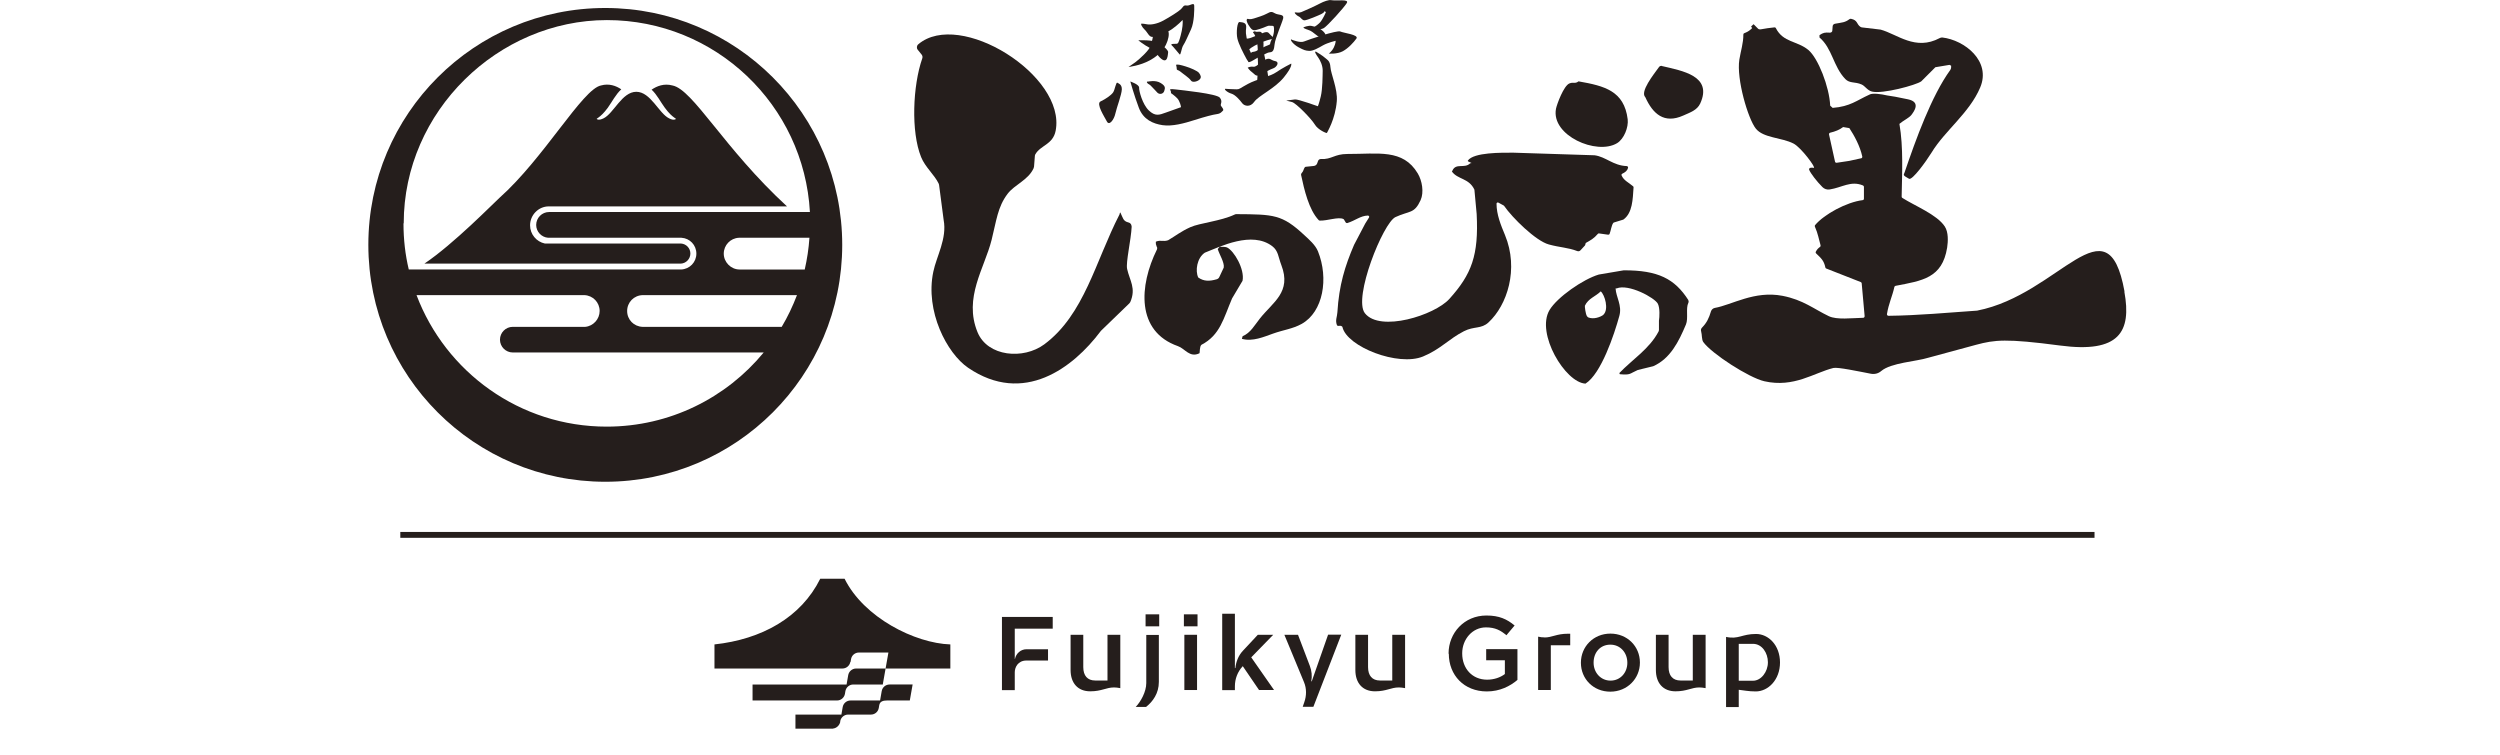 <?xml version="1.0" encoding="UTF-8"?>
<svg xmlns="http://www.w3.org/2000/svg" width="212.71" height="64.21" version="1.1" viewBox="0 0 212.71 64.21">
  <defs>
    <style>
      .cls-1 {
        fill-rule: evenodd;
      }

      .cls-1, .cls-2 {
        fill: #251e1c;
      }

      .cls-3 {
        fill: #fff;
        stroke: #251e1c;
        stroke-miterlimit: 10;
        stroke-width: .5px;
      }
    </style>
  </defs>
  <!-- Generator: Adobe Illustrator 28.7.1, SVG Export Plug-In . SVG Version: 1.2.0 Build 142)  -->
  <g>
    <g id="_レイヤー_1" data-name="レイヤー_1">
      <line class="cls-3" x1="34.06" y1="45.51" x2="178.21" y2="45.51"/>
      <g>
        <path class="cls-2" d="M70.86,62s-.07,0-.09,0h-3.09v-1.2h3.91l.11-.64c.06-.33.34-.56.67-.56h2.51l.14-.8c.06-.33.34-.56.67-.56h1.96l-.24,1.36h-1.93c-.33,0-.61.07-.67.4l-.04.24c-.06.33-.34.56-.67.56h-1.94c-.33,0-.61.24-.67.56v.07c-.07.3-.32.53-.62.56M72.37,56.32l.04-.24c.06-.33.34-.56.67-.56h2.51l-.24,1.36h-2.51c-.33,0-.61.24-.67.56l-.14.8h-8v1.36h7.19c.33,0,.61-.24.67-.56l.04-.24c.06-.32.34-.56.67-.56h2.51l.24-1.36h5.51v-2.05c-3.01-.1-7.36-2.28-9-5.59h-2.07c-1.64,3.31-5,5.16-9,5.59v2.05h10.89c.33,0,.61-.24.67-.56"/>
        <path class="cls-2" d="M87.34,55.24h1.83v.96h-1.83c-.75,0-1,.6-1,1v1.52h-1.09v-6.23h4.32v1h-3.23v2.57h.02c.09-.46.49-.82.98-.82Z"/>
        <path class="cls-2" d="M95.32,54.01v4.54c-.21-.04-.38-.06-.53-.06-.68,0-1.05.33-2.03.33-1.06,0-1.67-.71-1.67-1.81v-3h1.08v2.75c0,.73.36,1.14,1.01,1.14h1.05v-3.89h1.1Z"/>
        <path class="cls-2" d="M98.6,54.01v4.01c0,.98-.52,1.68-1.09,2.13h-.88c.44-.46.9-1.3.9-2.03v-4.1h1.08ZM97.47,52.27v1.02h1.16v-1.02h-1.16Z"/>
        <path class="cls-2" d="M101.89,52.27v1.02h-1.16v-1.02h1.16ZM101.85,54.01v4.7h-1.08v-4.7h1.08Z"/>
        <path class="cls-2" d="M107.13,58.72l-1.39-2.04c-.44.47-.67,1.08-.67,1.71v.33h-1.08v-6.5h1.08v4.62h.04c.06-.55.26-1.06.64-1.47l1.27-1.36h1.31l-1.87,1.92,1.94,2.78h-1.26Z"/>
        <path class="cls-2" d="M111.74,60.14h-.9l.13-.38c.2-.56.21-1.17-.02-1.72l-1.67-4.03h1.16l1,2.63c.17.43.21.89.13,1.33h.04l1.39-3.97h1.12l-2.37,6.13Z"/>
        <path class="cls-2" d="M119.55,54.01v4.54c-.21-.04-.38-.06-.53-.06-.68,0-1.05.33-2.03.33-1.06,0-1.67-.71-1.67-1.81v-3h1.08v2.75c0,.73.36,1.14,1.01,1.14h1.05v-3.89h1.09Z"/>
        <path class="cls-2" d="M123.25,55.62v-.02c0-1.74,1.33-3.23,3.22-3.23,1.09,0,1.75.31,2.4.85l-.7.83c-.48-.41-.95-.67-1.74-.67-1.15,0-2.02,1.01-2.02,2.2v.02c0,1.28.85,2.23,2.12,2.23.59,0,1.13-.19,1.51-.48v-1.17h-1.59v-.95h2.66v2.62c-.62.53-1.5.98-2.6.98-1.95,0-3.24-1.39-3.24-3.21Z"/>
        <path class="cls-2" d="M131.4,54.24c.67,0,1.03-.32,2.01-.32.06,0,.13,0,.19,0v.98h-1.65v3.81h-1.08v-4.54c.21.05.37.06.53.06Z"/>
        <path class="cls-2" d="M139.53,56.36v.02c0,1.35-1.07,2.47-2.52,2.47s-2.5-1.1-2.5-2.45v-.02c0-1.36,1.07-2.47,2.51-2.47s2.51,1.09,2.51,2.46ZM137.01,54.85c-.86,0-1.42.67-1.42,1.52v.02c0,.83.6,1.52,1.44,1.52s1.43-.68,1.43-1.51v-.02c0-.85-.6-1.53-1.44-1.53Z"/>
        <path class="cls-2" d="M145.12,54.01v4.54c-.21-.04-.38-.06-.53-.06-.68,0-1.05.33-2.03.33-1.06,0-1.67-.71-1.67-1.81v-3h1.08v2.75c0,.73.36,1.14,1.01,1.14h1.05v-3.89h1.1Z"/>
        <path class="cls-2" d="M151.45,56.35v.02c0,1.47-1.01,2.46-2.06,2.46-.64,0-1.04-.1-1.45-.14v1.47h-1.08v-5.97c1.06.23,1.34-.25,2.55-.25,1.05,0,2.04.95,2.04,2.43ZM149.15,54.78h-1.21v3.14h1.21c.7,0,1.27-.77,1.27-1.56v-.02c0-.77-.49-1.56-1.27-1.56Z"/>
      </g>
      <g>
        <g>
          <path class="cls-1" d="M96.28,19.27c0-.16-.1-.31-.26-.34-.47-.11-.47-.39-.69-.84-.06-.03-.05.11-.08.16-2.04,3.96-2.99,8.52-6.4,11.05-1.77,1.31-4.82,1.06-5.68-1.04-1.2-2.93.6-5.45,1.2-7.85.41-1.63.51-2.8,1.36-3.92.61-.8,1.76-1.16,2.22-2.19,0-.04.02-.08.03-.12.02-.3.05-.6.07-.91,0-.05.02-.1.04-.14.44-.78,1.5-.82,1.73-2.01.9-4.69-8.16-10.35-11.69-7.35-.14.12-.16.33-.04.47.11.14.22.27.33.41.07.09.09.21.05.32-.81,2.32-.97,6.24-.1,8.39.35.87,1.14,1.51,1.5,2.27.01.03.02.07.03.1.13,1,.26,1.99.39,2.99.3,1.57-.61,3.09-.88,4.4-.71,3.36,1.16,6.94,2.96,8.17,4.73,3.22,8.94,0,11.27-3.1.01-.01.02-.02.03-.04.8-.78,1.61-1.56,2.42-2.34.03-.04.05-.07.08-.11.51-1.18-.05-1.82-.27-2.82-.12-.57.33-2.42.39-3.62"/>
          <path class="cls-1" d="M105.06,18.25c-1.2.57-2.98.72-3.78,1.08-.8.36-1.26.74-1.89,1.11-.42.15-.61-.05-1.04.12-.03.11.02.1-.01.2.04.06.05.19.09.25.04.06.04.14.01.21-1.53,3.1-1.78,6.98,1.78,8.23.61.21.99,1.01,1.83.61.05-.04,0-.57.17-.72,1.6-.83,1.88-2.25,2.61-3.95.3-.5.59-1,.89-1.5.2-.98-.73-2.57-1.33-2.84-.23-.08-.35-.02-.61-.06-.07.08-.1.11-.17.2.12.43.59,1.15.51,1.58-.13.27-.25.54-.38.81-.04.09-.12.15-.21.18-.62.18-1.1.19-1.58-.15-.27-.57-.11-1.66.56-2.11,1.34-.53,4-1.86,5.73-.56.53.4.51.91.78,1.61.89,2.31-.72,3.15-1.83,4.56-.44.55-.78,1.21-1.47,1.5.01.11-.06.11-.05.22.9.26,1.89-.18,2.63-.44.92-.33,1.67-.4,2.45-.83,1.84-1.03,2.31-3.88,1.39-6.17-.22-.55-.76-1.01-1.17-1.39-1.89-1.76-2.59-1.76-5.78-1.78-.04,0-.08,0-.12.03"/>
          <path class="cls-1" d="M143.65,25.53c-1.16-1.81-2.57-2.54-5.5-2.53-.71.12-1.41.24-2.12.36-1.34.4-3.54,1.93-4.19,3.02-1.18,1.98,1.34,6.18,3.06,6.26,1.33-.83,2.45-4.19,2.88-5.76.25-.9-.28-1.59-.32-2.34h.09c1-.42,3.25.79,3.51,1.31.18.37.14,1.12.09,1.44v.79s-.01.08-.03.12c-.77,1.48-2.23,2.38-3.34,3.54.02.05.02.05.04.1.95.08.8-.04,1.53-.36.44-.11.87-.21,1.31-.32,1.45-.64,2.17-2.08,2.79-3.56.21-.51-.03-1.37.2-1.83.04-.08.03-.17-.01-.24M136.43,26.78c-.25.2-.86.42-1.31.22-.03-.03-.06-.06-.09-.09-.13-.19-.2-.86-.18-.9.29-.62.89-.77,1.35-1.22.35.31.7,1.53.23,1.98"/>
          <path class="cls-1" d="M134.91,20.68c.42-.24.69-.37,1.04-.78.02-.03.06-.05.1-.04.26.04.52.08.78.11.05,0,.1-.02.12-.07.11-.27.16-.74.32-.94.02-.01.04-.02.05-.03.26-.08.52-.16.78-.24.01,0,.03-.01.04-.02.76-.56.78-1.7.85-2.73,0-.03-.01-.07-.04-.09-.37-.32-.8-.49-.98-.93-.02-.05,0-.11.06-.14.26-.13.43-.25.49-.51.02-.07-.04-.13-.11-.14-1.16-.04-1.77-.79-2.74-.92,0,0-.01,0-.02,0-2.29-.07-4.59-.15-6.88-.22-1,0-3.37-.04-3.88.67,0,.02,0,.04.02.07.1.05.2.09.3.14-.04,0-.09.02-.13.03-.47.47-1.2-.06-1.5.61-.02.03-.02.07-.05.08.49.69,1.44.55,1.91,1.53,0,.01,0,.03.01.04.06.68.13,1.37.19,2.05.18,3.5-.42,5.12-2.33,7.23-1.25,1.38-5.89,2.85-7.18,1.21-1.02-1.3,1.55-7.69,2.6-8.18,1.21-.56,1.6-.26,2.14-1.44.3-.67.13-1.65-.24-2.27-1.26-2.12-3.38-1.65-5.98-1.66-1.14,0-1.33.48-2.27.43-.1,0-.19.06-.23.15-.03.07-.05.15-.08.22-.04.12-.16.21-.29.22-.23.02-.46.05-.68.07-.03,0-.06.02-.08.04-.12.16-.1.33-.28.51-.03.03-.05.1-.04.14.27,1.27.66,2.96,1.5,3.85.02.02.05.03.08.04.64.03,1.6-.35,2.03-.13.01.01.03.03.04.04.05.08.1.17.15.25.03.04.08.06.13.05.68-.21,1.12-.62,1.75-.64.09,0,.15.09.1.17-.11.17-.21.34-.32.51-.32.61-.63,1.21-.95,1.81-.78,1.82-1.28,3.43-1.42,5.74-.02.39-.2.67-.04,1.09.02.05.07.07.12.07.16-.02.19-.02.29.03.03.01.05.04.06.07.38,1.67,4.74,3.38,6.86,2.5,1.48-.61,2.2-1.5,3.48-2.15.86-.44,1.47-.17,2.09-.75,1.58-1.46,2.6-4.53,1.4-7.43-.35-.84-.72-1.74-.72-2.67,0-.08.09-.13.16-.09.15.08.3.16.44.24.01.01.02.02.04.03.7,1.02,2.7,2.99,3.81,3.29.94.26,1.64.26,2.41.56.1.04.21.02.28-.06l.38-.41s.04-.06.04-.1c0-.06.04-.12.04-.12"/>
          <path class="cls-1" d="M134.31,6.92c-.31.24-.41.03-.78.18-.48.19-1.06,1.76-1.14,2.15-.44,2.28,3.47,3.98,5.2,2.93.59-.36.98-1.35.9-2.03-.3-2.42-1.97-2.84-4.19-3.23"/>
          <path class="cls-1" d="M141.41,5.61c-.1-.02-.2.01-.26.1-.47.65-1.63,2.1-1.16,2.56.64,1.42,1.6,2.29,3.23,1.56.6-.27,1.17-.45,1.44-1.02,1.08-2.36-1.52-2.78-3.25-3.19"/>
          <path class="cls-1" d="M157,6.72c.39.4.82.21,1.4.47.29.13.48.5.87.6.89.23,3.77-.55,4.2-.87.4-.4.8-.8,1.2-1.2.4-.07.79-.13,1.2-.2.05.02.09.05.14.07v.14c0,.08-.03.16-.07.22-1.6,2.21-2.93,5.9-3.89,8.72-.13.27-.1.26.38.54.27.15,1.44-1.46,1.91-2.22,1.14-1.88,3.22-3.37,4.14-5.54.96-2.25-1.33-4.04-3.22-4.26-.08,0-.15.01-.22.05-2.08,1.11-3.6-.33-5.03-.72l-1.61-.19s-.07-.02-.1-.04c-.35-.23-.22-.57-.81-.69-.05,0-.09,0-.13.03-.38.29-.62.28-1.23.39-.11.02-.19.1-.2.21-.01.13-.02.25-.03.38,0,.1-.1.17-.2.17-.45-.03-.57,0-.89.21v.2c1.1.94,1.16,2.46,2.2,3.54"/>
          <path class="cls-1" d="M180.76,24.79c-1.45-7.97-5.51.27-12.54,1.64-2.48.17-4.99.41-7.54.44-.08,0-.14-.07-.13-.15.14-.88.46-1.52.63-2.3.01-.05.05-.09.1-.1,2.28-.44,3.97-.65,4.39-3.25.08-.52.12-1.31-.2-1.8-.66-1.01-2.56-1.76-3.61-2.43-.04-.02-.06-.06-.06-.11.03-1.86.16-4.21-.19-6.19.31-.27.82-.51,1.01-.75.27-.35.81-1.11-.28-1.34-1.09-.22-1.19-.25-1.78-.33-.5-.12-1.26-.22-1.5-.07-1.1.5-1.63,1.01-3.13,1.13-.08-.08-.13-.12-.21-.19-.07-1.6-1.03-4.05-1.86-4.74-.96-.79-2.13-.62-2.76-1.85-.02-.05-.08-.08-.13-.07-.48.05-.66.08-1.18.17-.08.01-.17-.01-.22-.07-.12-.12-.25-.25-.37-.37-.14.14-.28.2-.15.28.06.04,0,.08-.03.11-.24.22-.36.27-.62.38-.05.02-.07.07-.07.12.01.69-.22,1.39-.34,2.12-.26,1.66.74,5.04,1.4,5.87.64.81,2.18.75,3.2,1.27.67.34,1.97,2.12,1.73,2.07-.13-.02-.2-.02-.28,0-.08,0-.14.1-.11.17.13.31.64.98,1.13,1.47.16.16.39.24.62.2,1.04-.16,1.8-.77,2.83-.34.05.02.08.07.08.12v1.01c0,.06-.05.12-.11.12-1.37.17-3.29,1.21-4.05,2.13-.03.04-.03.09-.01.13.26.58.34,1.1.48,1.58.01.05,0,.11-.05.14-.16.12-.25.21-.35.4-.03.05-.02.11.02.15.42.41.66.59.79,1.2,0,.04.04.08.08.09.98.38,1.95.76,2.93,1.15.04.02.08.06.08.11.08.93.17,1.86.25,2.79,0,.07-.05.14-.12.14-.98.02-2.24.19-2.93-.14-1.26-.6-2.18-1.39-3.94-1.73-2.39-.46-4.29.77-5.76,1.03-.15.03-.27.14-.32.28-.18.6-.36.98-.77,1.4-.08.08-.11.21-.07.32.08.28.04.7.18.9.7.98,3.88,3.04,5.2,3.34,2.52.57,4.22-.72,5.87-1.13.36-.09,2.15.29,3.19.49.32.06.64-.02.88-.23.84-.71,2.99-.81,4-1.13,1.37-.37,2.73-.74,4.1-1.11,1.55-.41,2.5-.54,7.12.07,5.04.67,6.09-1.17,5.47-4.57M158.34,13.47c-1.25.27-.73.19-2.07.38-.07,0-.13-.03-.14-.1-.17-.77-.34-1.54-.51-2.31-.01-.07.03-.13.1-.15.43-.1.8-.25,1.1-.48.21.04.32.06.53.09.41.62.91,1.53,1.1,2.42.01.07-.03.14-.1.15"/>
          <g>
            <path class="cls-1" d="M110.92,2.32s.42-.18.69-.11c.26.07.53.09.86.36.33.26.41.51.21.63-.21.13-.23.13-.6-.16-.37-.29-.52-.42-.78-.5-.26-.08-.47-.19-.38-.21Z"/>
            <path class="cls-1" d="M97.14,2.01c.13.01.21.01.47.06.26.05.8-.01,1.37-.32.57-.31,1.31-.78,1.5-.97.2-.19.2-.36.48-.31s.63-.31.65.01c.01.32.01,1.39-.27,2.01-.29.62-.48,1.09-.66,1.36-.17.26-.21.9-.32.77-.11-.12-.6-.73-.67-.77-.07-.04-.05-.11.16-.12.21-.01.32.04.4-.1.07-.14.17-.4.3-1.01.12-.61.07-.92.07-.92,0,0-.44.47-.95.81-.51.34-1.39.65-1.65.63-.26-.01-.4-.41-.62-.61-.22-.2-.4-.54-.26-.52Z"/>
            <path class="cls-1" d="M98.07,3.08c.06.07-.07.45-.17.81-.1.37-.94,1.14-1.32,1.42-.39.28-.56.39-.56.39,0,0,.99-.11,1.82-.57.83-.46,1.18-.96,1.37-1.34.19-.39.31-.91.18-1.16-.12-.25-.19-.05-.37.06-.17.11-.96.39-.96.39Z"/>
            <path class="cls-1" d="M96.85,3.43s1.25-.07,1.73.22c.48.29.84.67.81.79-.03.12,0,1.18-.73.43-.22-.23-.4-.57-.86-.81-.47-.24-.95-.63-.95-.63Z"/>
            <path class="cls-1" d="M95.07,7.04c.07.05.39.12.38.56-.01.44-.44,1.55-.55,2.06-.11.52-.52,1.07-.72.68-.2-.39-.95-1.52-.54-1.71.41-.19.91-.53,1.07-.77.16-.24.24-.91.37-.82Z"/>
            <path class="cls-1" d="M96.19,6.94s.75.25.73.52c-.02.26.29,1.43.83,1.94.54.51.87.39,1.44.18.57-.2,1.26-.45,1.29-.46.03-.01-.1-.54-.32-.76-.21-.22-.53-.44-.53-.44,0,0,.02-.13-.04-.22-.06-.09-.11-.16.45-.09.56.07,3.47.36,3.75.7.28.35,0,.56.1.7.1.14.27.33.15.42-.12.09-.15.23-.51.28-.36.05-.97.21-1.88.5s-1.91.56-2.73.44c-.81-.12-1.65-.47-2.03-1.5-.39-1.03-.72-2.22-.72-2.22Z"/>
            <path class="cls-1" d="M100.06,5.51s.06.19.06.34.12.08.31.24c.18.16.75.53.89.75.13.22.57.1.75-.08.18-.18.08-.37-.05-.55-.13-.18-.75-.44-1.15-.56-.4-.12-.66-.19-.8-.14Z"/>
            <path class="cls-1" d="M97.71,6.94s.61-.15,1.04.12c.43.26.39.42.31.68s-.4.33-.59.14c-.19-.18-.57-.65-.7-.7-.13-.05-.32-.27-.06-.24Z"/>
            <path class="cls-1" d="M105.5,1.88s.42,0,.5.22c.08.22-.02.39.01.74.04.35.13.84.22,1.18.09.34.34.54.18.84-.16.3-.14.54-.36.14-.22-.4-.67-1.26-.77-1.73-.11-.47-.02-1.51.22-1.39Z"/>
            <path class="cls-1" d="M106.19,1.61s.18.07.5-.04c.33-.11.77-.23,1.1-.41.33-.18.41-.19.7-.02.29.16.77.05.69.41-.08.36-.68,1.71-.73,2.2-.05.49-.12.68-.4.7-.28.02-.55.25-.86.37-.32.13-.94.61-.99.43-.05-.18.07-.81.43-.84.35-.04.48-.24,1.06-.48.59-.25.24-.04.5-.56.26-.53.22-.96.19-1.09-.03-.13-.21-.07-.37-.09-.16-.02-.33.12-.81.27-.48.15-.6.18-.82-.11-.22-.28-.46-.75-.19-.75Z"/>
            <path class="cls-1" d="M105.89,3.25c.14.04.27.11.94-.19.67-.29.98-.44,1.14-.23.16.21.59.5.4.48-.19-.02-.85.2-1.21.37-1.34.62-.87.83-1.25.63-.24-.12-.33-1.15-.01-1.05Z"/>
            <path class="cls-1" d="M106.61,2.77c.11.09.23.32.31.66.07.34.12.71.08.97-.04.26,0,.4.27.26.27-.14.2-.08.23-.6.04-.52-.07-1.02-.13-1.23-.07-.23-.4-.08-.53-.14-.18-.08-.23.08-.23.08Z"/>
            <path class="cls-1" d="M107,4.79s.05.42.03.96c-.01.54-.16,1.77.04,1.73.2-.04.55-.33.73-.59.18-.26.13-.16.01-.95-.12-.78-.28-1.45-.32-1.65-.03-.2-.18-.13-.27-.07-.09.06-.21.44-.22.56Z"/>
            <path class="cls-1" d="M106.16,5.76s.18.26.39.4c.21.14.3.42.73.19.42-.23.75-.43,1.04-.53.29-.09.59-.54.18-.62-.41-.08-.43-.34-.87-.11-.43.23-.74.63-1,.59-.26-.05-.47.08-.47.08Z"/>
            <path class="cls-1" d="M104.32,7.56s.62.04.89.04.23-.06.97-.46c.74-.4,1.92-.64,2.42-1,.5-.35,1.26-.73,1.26-.73,0,0,.15.22-.63,1.18-.78.96-2.14,1.54-2.52,2.08-.34.48-.83.36-1.02.11-.19-.26-.58-.71-.91-.81-.33-.09-.74-.42-.47-.42Z"/>
            <path class="cls-1" d="M110.21,1.05c.06,0,.28.07.51-.02.23-.09,1.19-.52,1.56-.72.37-.2.79-.33.95-.3.55.09,1.58-.12,1.36.25-.22.37-1.65,1.96-1.97,2.14-.32.18-1.08.07-1.08.07,0,0,.53-.29.78-.57.25-.29.49-.85.49-.85l-.1-.12s0,.11-.24.24c-.24.13-1.27.56-1.48.56s-.31-.26-.49-.33c-.18-.07-.45-.37-.29-.34Z"/>
            <path class="cls-1" d="M109.91,3.38c.08.02.73.3,1.07.14.35-.15,2.79-.97,3.06-.84.27.13,1.6.27,1.37.6-.23.32-.68.82-1.16,1.08-.48.26-1.19.2-1.19.2,0,0,.26-.18.43-.53.17-.35.15-.56.15-.56,0,0-.64.15-1.06.38-.42.24-.87.5-1.19.48-.32-.02-.44-.06-.91-.31-.47-.25-.8-.72-.57-.66Z"/>
            <path class="cls-1" d="M111.98,4.4s.57.34.77.53c.2.18.41.24.45.79.03.55.63,1.87.54,2.89-.13,1.56-.83,2.65-.84,2.7-.01.05-.76-.25-1.04-.73-.29-.48-1.59-1.82-1.94-1.9-.36-.08-.48-.13-.48-.13,0,0,.25-.02.75-.09.25-.03,1.94.58,1.94.58,0,0,.1-.22.25-.85.15-.63.15-1.73.16-2.16.01-.44-.21-.9-.39-1.15-.18-.25-.37-.55-.16-.48Z"/>
          </g>
        </g>
        <path class="cls-2" d="M57.94,22.43h-21.83c2.5-1.68,5.88-5.14,6.38-5.59,3.79-3.37,7.08-9.27,8.65-9.57.68-.19,1.28.03,1.72.33-.47.43-.79,1.07-1.14,1.56-.7.96-1.08.91-.91.99.18.08.36,0,.54-.08.87-.42,1.57-2.26,2.79-2.26h0c1.22,0,1.92,1.84,2.79,2.26.18.09.36.16.54.08.17-.08-.21-.03-.91-.99-.35-.47-.66-1.11-1.12-1.53.45-.31,1.06-.55,1.77-.36,1.75.33,4.4,5.37,9.75,10.29,0,0-20.22,0-20.27,0-.88,0-1.59.74-1.59,1.61,0,.76.54,1.4,1.26,1.55h0s11.58,0,11.58,0c.45.03.8.4.8.85s-.36.84-.82.86ZM71.66,20.83c0,11.13-9.02,20.16-20.16,20.16s-20.16-9.02-20.16-20.16S40.37.68,51.5.68s20.16,9.02,20.16,20.16ZM68.47,22.93c.2-.88.34-1.78.4-2.7h-6c-.72.03-1.29.63-1.29,1.35s.6,1.34,1.33,1.35h5.55ZM54.68,25.11c-.74.02-1.32.61-1.32,1.35s.57,1.32,1.31,1.35h11.84c.51-.85.94-1.76,1.3-2.7h-13.13ZM34.33,19.01c0,1.35.15,2.66.45,3.92h23.17c.73-.03,1.3-.62,1.3-1.35s-.56-1.31-1.27-1.35h-11.19s-.04,0-.04,0c-.03,0-.06,0-.08,0h-.03c-.57-.04-1.02-.52-1.02-1.09,0-.6.49-1.1,1.1-1.1.04,0,.12,0,.12,0h22.07c-.5-9.1-8.04-16.33-17.27-16.33s-17.29,7.74-17.29,17.29ZM64.98,29.99h-21.31s-.04,0-.04,0c-.6,0-1.09-.49-1.09-1.09s.49-1.09,1.08-1.09h.16s5.99,0,5.99,0h.02c.69-.06,1.23-.66,1.23-1.35,0-.73-.57-1.32-1.3-1.35h-14.28c2.47,6.54,8.78,11.19,16.18,11.19,5.38,0,10.19-2.46,13.36-6.31Z"/>
      </g>
    </g>
  </g>
</svg>